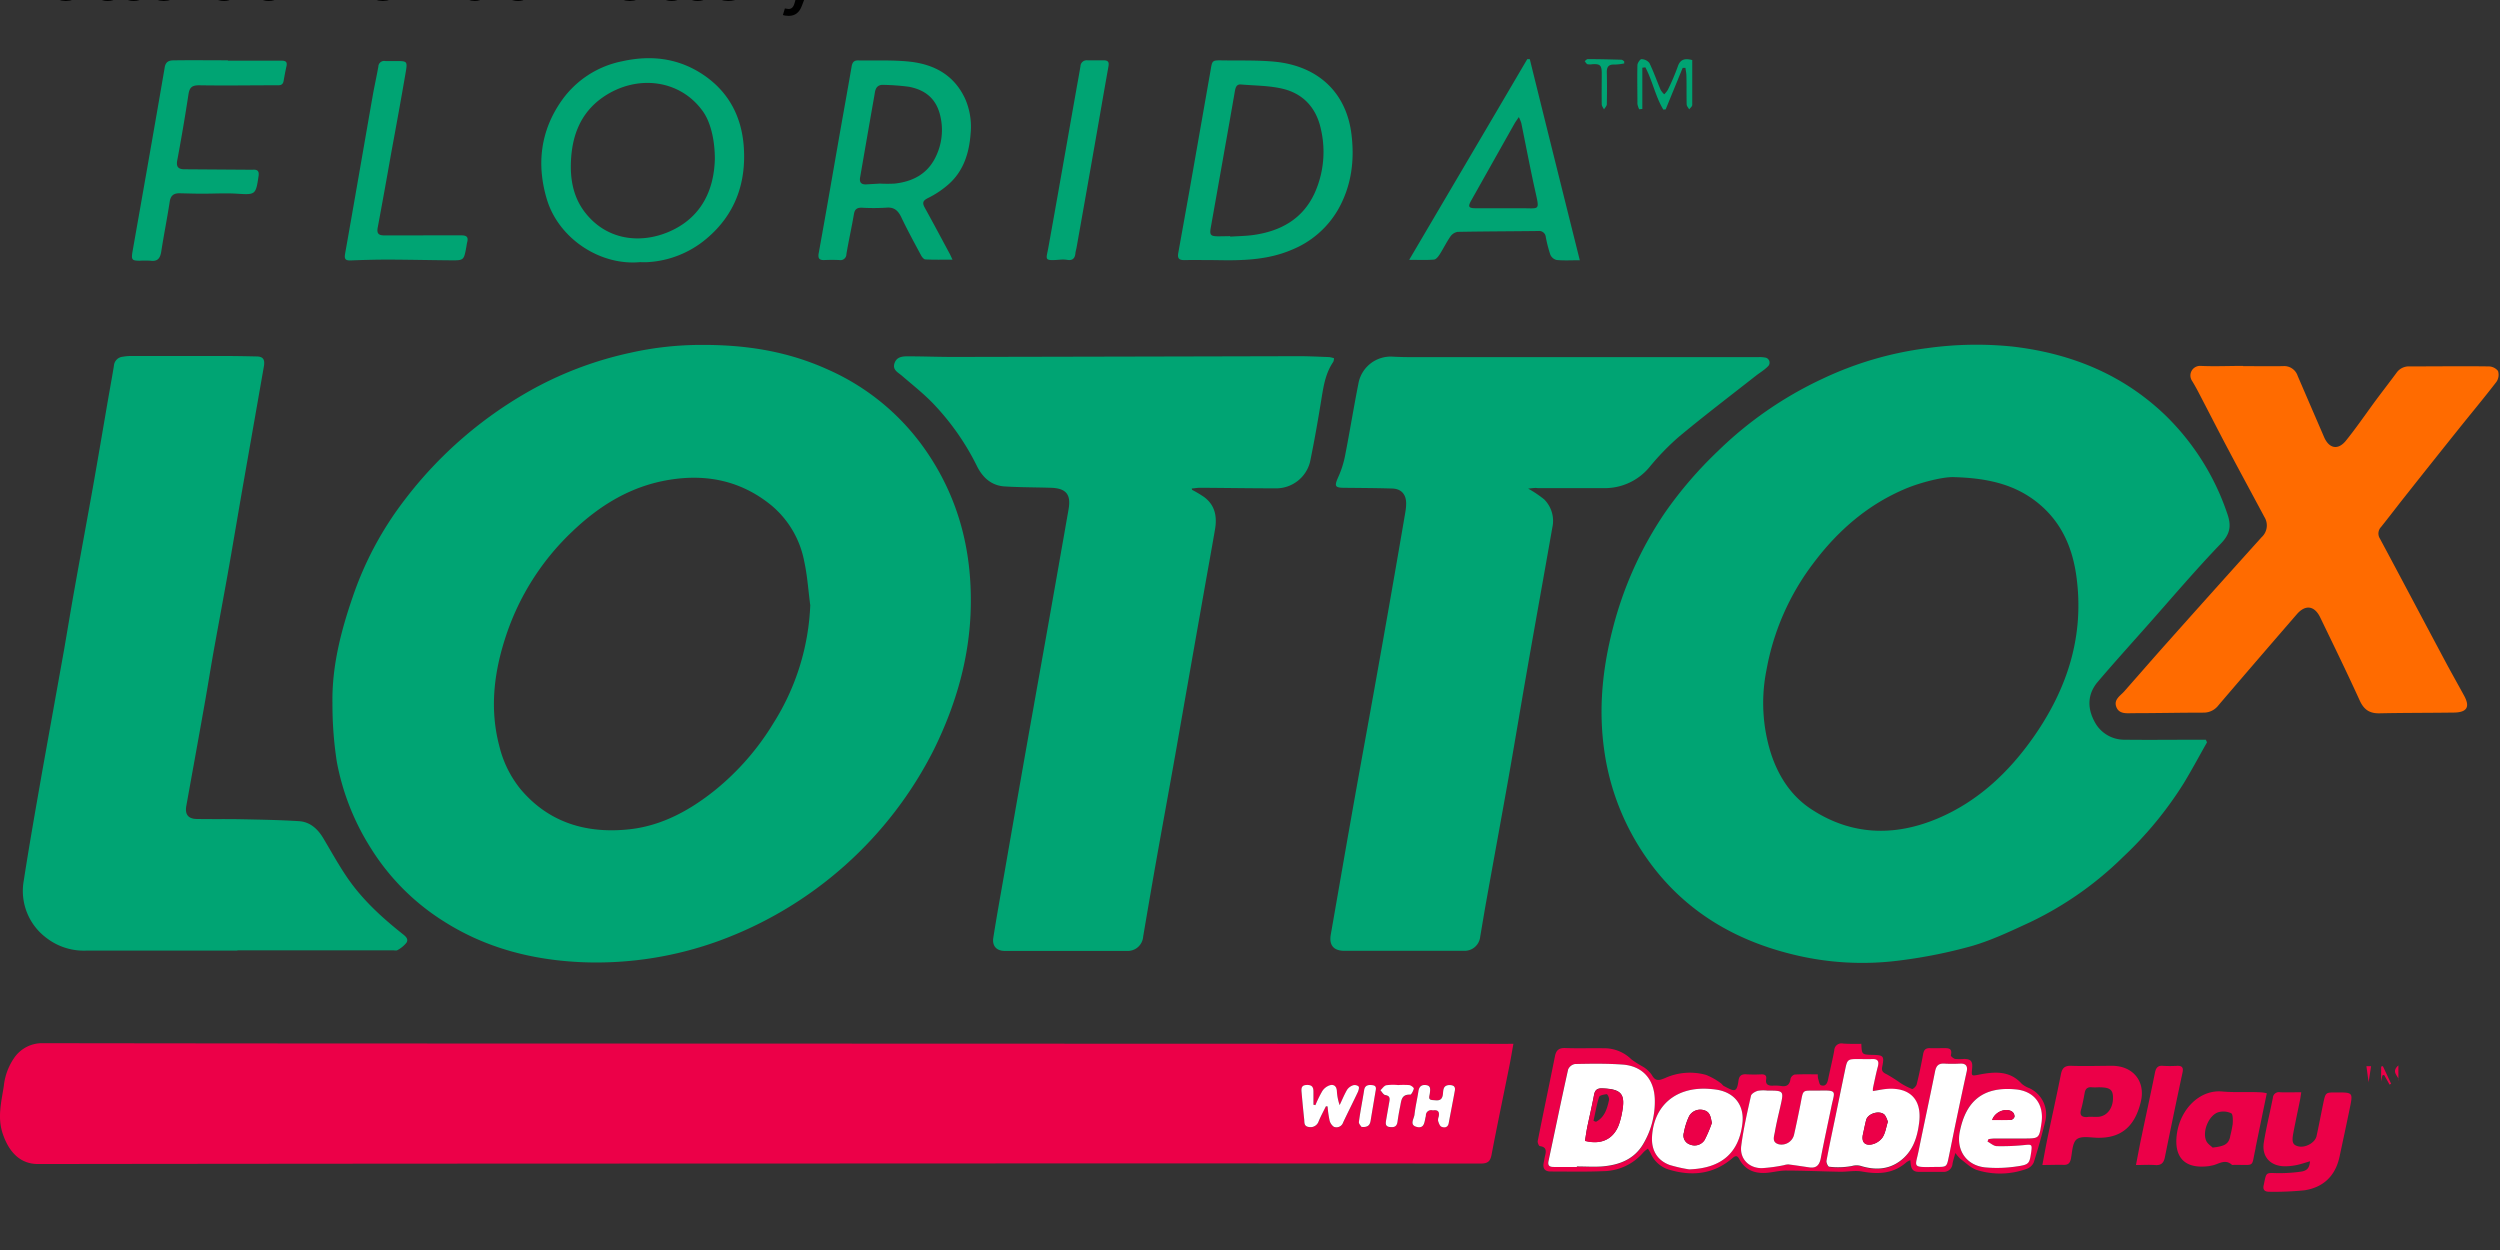 <svg xmlns="http://www.w3.org/2000/svg" viewBox="0 0 529.17 264.58"><rect x="0" y="0" width="529.17" height="264.58" fill="#333333" stroke="none"/><defs><style>.cls-1{fill:#00a473}.cls-2{fill:#ec0048}.cls-4{fill:#fff}</style></defs><g data-name="Layer 1"><path d="M147.89 73.01c10.34-.1 19.036 1.462 27.29 5.185a49.492 49.492 0 0 1 20.688 17.025c6.96 9.998 9.852 21.107 9.616 33.175-.205 10.66-3.099 20.68-7.766 30.176a82.766 82.766 0 0 1-45.533 40.576 75.845 75.845 0 0 1-28.736 4.53c-10.599-.419-20.627-2.962-29.642-8.741a48.655 48.655 0 0 1-15.274-15.343 51.868 51.868 0 0 1-7.234-18.312 79.523 79.523 0 0 1-.929-12.419c-.137-7.743 1.782-15.228 4.257-22.423a71.337 71.337 0 0 1 11.063-20.68A86.726 86.726 0 0 1 113.27 82.1a76.477 76.477 0 0 1 20.132-7.424 68.452 68.452 0 0 1 14.49-1.667zm23.605 55.02c-.412-3.107-.61-6.266-1.287-9.312a20.376 20.376 0 0 0-6.96-11.772c-6.312-5.132-13.568-6.685-21.548-5.39-8.116 1.317-14.748 5.383-20.558 10.941a53.497 53.497 0 0 0-14.04 22.081c-2.544 7.675-3.51 15.45-1.394 23.414a23.079 23.079 0 0 0 4.485 9.06c6.053 7.181 14.124 9.465 23.116 8.475 6.77-.761 12.655-3.974 17.924-8.177a54.822 54.822 0 0 0 12.495-14.307 50.475 50.475 0 0 0 7.782-24.99zM467.154 157.124c-1.645 2.9-3.213 5.84-4.942 8.688a78.426 78.426 0 0 1-12.83 15.586 72.556 72.556 0 0 1-19.66 13.797c-4.027 1.858-8.086 3.807-12.327 5.04a105.076 105.076 0 0 1-15.13 3.046 61.325 61.325 0 0 1-23.245-1.37c-12.944-3.244-23.604-9.998-31.074-21.145a52.15 52.15 0 0 1-8.376-21.914c-1.248-8.779-.38-17.337 1.828-25.888a77.977 77.977 0 0 1 11.033-24.472 85.492 85.492 0 0 1 11.124-12.944 80.216 80.216 0 0 1 22.081-15.312 73.287 73.287 0 0 1 22.356-6.556 75.335 75.335 0 0 1 17.9-.335c12.252 1.408 23.224 5.771 32.3 14.413a52.31 52.31 0 0 1 13.226 20.894c.898 2.528.723 4.279-1.317 6.396-5.437 5.65-10.515 11.657-15.716 17.512-3.464 3.907-6.96 7.775-10.34 11.742-2.11 2.482-2.284 5.33-.822 8.2a7.104 7.104 0 0 0 6.601 4.074c5.124.06 10.256 0 15.38 0h1.699zM413.74 101c-2.284-.153-7.157 1.104-10.218 2.368-8.094 3.357-14.467 8.9-19.675 15.83a52.736 52.736 0 0 0-9.944 22.637 35.475 35.475 0 0 0 .975 17.718c1.576 4.782 4.248 8.908 8.428 11.672 8.506 5.635 17.68 5.894 26.871 2.003 8.46-3.579 14.985-9.716 20.223-17.17 7.21-10.272 10.866-21.533 9.084-34.218-.845-5.985-3.137-11.224-7.865-15.168s-10.417-5.46-17.879-5.672z" class="cls-1"/><path d="M320.337 220.946c-.312 1.736-.563 3.282-.876 4.812-1.256 6.244-2.566 12.472-3.761 18.731-.274 1.416-.89 1.797-2.284 1.797q-74.848-.053-149.688 0-77.855 0-155.718.1c-3.54 0-6.053-2.285-7.439-6.442-1.157-3.434-.282-6.716.236-10.066a12.807 12.807 0 0 1 2.376-6.214 7.188 7.188 0 0 1 5.946-2.855q31.424.046 62.833.06l245.017.077zm-39.678 13.21.35.07a21.038 21.038 0 0 0 .381 2.778 2.33 2.33 0 0 0 .937 1.523 1.477 1.477 0 0 0 1.972-.921c1.02-2.162 2.11-4.294 3.13-6.457.167-.35.32-.944.144-1.157a1.287 1.287 0 0 0-1.165-.252 2.497 2.497 0 0 0-1.271.945c-.602 1.035-1.059 2.162-1.577 3.25a10.942 10.942 0 0 1-.586-3.007c-.076-.982-.662-1.454-1.523-1.18a3.046 3.046 0 0 0-1.56 1.21 25.203 25.203 0 0 0-1.463 2.986l-.41-.084v-2.81c0-1.073-.51-1.431-1.524-1.37s-1.066.761-.997 1.522c.175 1.904.343 3.808.556 5.711.076.655-.107 1.523.96 1.652a1.805 1.805 0 0 0 2.124-1.248c.456-1.097 1.012-2.117 1.522-3.16zm22.63.876c1.111-.182 1.477.328 1.218 1.386a1.774 1.774 0 0 0-.107.845c.16.457.366 1.097.724 1.234.617.243 1.355.167 1.523-.762.434-2.284.89-4.606 1.302-6.906.152-.89-.328-1.195-1.173-1.165-1.523.054-1.233 1.295-1.386 2.125-.25 1.393-1.256 1.096-2.101 1.058-1.15-.038-.67-.906-.625-1.523s.343-1.485-.761-1.644-1.523.281-1.667 1.286c-.252 1.653-.648 3.29-.83 4.95-.1.883-1.211 2.185.48 2.611s1.613-1.043 1.865-2.086a1.774 1.774 0 0 0 .06-.274 1.127 1.127 0 0 1 1.478-1.135zm-7.432-5.33a11.208 11.208 0 0 0-2.429.046c-.472.107-.837.693-1.248 1.066.335.35.632.944 1.02 1.013.853.144 1.02.556.89 1.287q-.357 1.98-.692 3.959c-.114.678-.267 1.393.761 1.523.868.099 1.523-.13 1.645-1.135s.343-2.177.564-3.259.258-2.566 2.124-2.459c.251 0 .67-.761.761-1.264 0-.183-.594-.678-.96-.761a17.429 17.429 0 0 0-2.436-.038zm-7.682 8.848c1.47.152 1.797-.48 1.941-1.317.335-2.033.686-4.059 1.02-6.092.107-.609.336-1.31-.616-1.431-.807-.099-1.584-.038-1.767.99-.396 2.284-.814 4.515-1.119 6.792-.053.373.434.837.54 1.035z" class="cls-2"/><path d="M252.327 103.687a24.274 24.274 0 0 1 2.55 1.523c2.369 1.76 2.772 4.226 2.285 6.944-.761 4.432-1.576 8.856-2.353 13.287q-2.985 16.896-5.946 33.784c-1.356 7.675-2.772 15.343-4.135 23.018-.944 5.33-1.85 10.66-2.756 15.99a3.266 3.266 0 0 1-3.404 3.046H212.68c-1.744 0-2.703-1.051-2.43-2.772.762-4.858 1.653-9.7 2.498-14.55q1.622-9.336 3.26-18.663 1.309-7.477 2.649-14.97c1.112-6.258 2.239-12.517 3.343-18.776q2.101-11.863 4.18-23.734c.563-3.167-.518-4.47-3.762-4.568s-6.51-.084-9.753-.282c-2.802-.167-4.66-1.873-5.863-4.28a53.3 53.3 0 0 0-9.35-13.34c-2.026-2.085-4.333-3.905-6.541-5.809-.815-.708-2.01-1.21-1.592-2.589s1.6-1.523 2.803-1.523c3.304 0 6.609.138 9.898.13q36.419-.069 72.86-.16c2.155 0 4.31.114 6.457.19a6.662 6.662 0 0 1 1.028.236 2.178 2.178 0 0 1-.145.762c-1.804 2.627-2.147 5.68-2.65 8.703-.685 4.188-1.423 8.375-2.284 12.533a7.409 7.409 0 0 1-7.028 5.55c-5.413 0-10.82-.09-16.233-.121-.594 0-1.188.106-1.774.16zM323.466 103.429a22.942 22.942 0 0 1 3.396 2.284 6.426 6.426 0 0 1 1.714 5.962c-1.76 10.035-3.571 20.055-5.33 30.099-1.34 7.667-2.612 15.357-3.967 23.033-1.523 8.566-3.1 17.132-4.637 25.698-.465 2.58-.884 5.177-1.333 7.774a3.312 3.312 0 0 1-3.464 2.977h-25.302c-2.285 0-3.244-1.234-2.863-3.404 1.606-9.183 3.19-18.373 4.82-27.548s3.365-18.54 5.01-27.822q3.045-17.018 5.954-34.059a11.627 11.627 0 0 0 .175-1.857c0-1.912-1.02-3.1-2.939-3.16-3.358-.107-6.708-.115-10.066-.153-2.117 0-2.23-.335-1.363-2.284a20.634 20.634 0 0 0 1.447-4.568c1.012-5.155 1.842-10.348 2.87-15.495a6.937 6.937 0 0 1 7.18-5.414c1.196.06 2.391.099 3.587.099h73.91a5.574 5.574 0 0 1 1.288.084 1.089 1.089 0 0 1 .601 1.934c-.761.761-1.667 1.279-2.49 1.926-5.459 4.287-10.987 8.49-16.332 12.944a53.398 53.398 0 0 0-6.091 6.274 12.282 12.282 0 0 1-9.8 4.569h-13.95c-.555-.091-1.134.008-2.025.107zM50.246 201.218H18.183a12.944 12.944 0 0 1-8.43-2.749 12.388 12.388 0 0 1-4.72-12.099c1.218-7.843 2.604-15.662 3.975-23.482 1.522-8.482 3.045-16.95 4.568-25.424.762-4.424 1.485-8.863 2.284-13.287 1.264-7.111 2.59-14.215 3.853-21.32 1.043-5.885 2.04-11.779 3.046-17.664.45-2.59.929-5.178 1.355-7.775a2.056 2.056 0 0 1 1.828-1.903 9.96 9.96 0 0 1 1.713-.16h20.101c2.155 0 4.31.046 6.457.091 1.477 0 1.904.602 1.637 2.14q-2.155 12.312-4.31 24.579c-1.027 5.885-2.017 11.786-3.045 17.672-.99 5.604-2.04 11.193-3.046 16.751-.761 4.142-1.4 8.292-2.14 12.434-1.271 7.196-2.58 14.384-3.875 21.579-.312 1.759.38 2.71 2.162 2.749 3.046.06 6.092 0 9.183.053 4.165.084 8.322.152 12.48.411 2.368.145 4.005 1.637 5.193 3.647 1.637 2.75 3.19 5.559 4.987 8.208 3.198 4.706 7.363 8.513 11.802 12.039.64.51 1.317 1.08.761 1.88a6.442 6.442 0 0 1-1.865 1.523c-.244.152-.655.038-.99.038h-32.9z" class="cls-1"/><path d="M623.92 85.65c3.71 0 7.42.07 11.13 0a3.94 3.94 0 0 1 4.05 2.73q3.66 8.49 7.34 17c1.39 3.21 3.88 3.73 6.08 1 3-3.72 5.68-7.67 8.52-11.51 1.84-2.47 3.73-4.9 5.56-7.38a4.15 4.15 0 0 1 3.56-1.76c7.36 0 14.72-.1 22.08 0a3.36 3.36 0 0 1 2.58 1.27 3.52 3.52 0 0 1-.42 3c-3.48 4.53-7.15 8.91-10.72 13.38q-7.59 9.48-15.12 19c-2.1 2.66-4.15 5.37-6.26 8a2.63 2.63 0 0 0-.32 3.26c6.15 11.48 12.23 23 18.35 34.46 1.66 3.1 3.4 6.16 5.08 9.25s.77 4.6-2.78 4.66c-6.92.1-13.85.06-20.76.21-2.76.06-4.34-1-5.51-3.55-3.54-7.77-7.29-15.45-11-23.13-1.6-3.29-4.12-3.62-6.49-.89q-10.94 12.62-21.78 25.3a5.15 5.15 0 0 1-4.19 2.08c-6.48 0-13 .15-19.44.15-1.76 0-4 .38-4.8-1.71s1.11-3.12 2.24-4.4c3.91-4.44 7.78-8.9 11.72-13.32q13.17-14.78 26.43-29.5a4.43 4.43 0 0 0 .79-5.64c-3.44-6.43-6.92-12.84-10.33-19.29-2.73-5.16-5.38-10.37-8.08-15.54-.56-1.06-1.14-2.11-1.77-3.12a2.67 2.67 0 0 1 2.4-4.07c4 .18 7.92 0 11.89 0z" style="fill:#ff6b00" transform="translate(-.008 12.317) scale(.761)"/><path d="M393.982 220.946c.106 2.284.106 2.284 2.398 2.338s2.497.22 2.025 2.52c-.19.914.176 1.226.952 1.591a30.335 30.335 0 0 1 2.848 1.805 14.246 14.246 0 0 0 2.505 1.302c.206.076.883-.556.982-.952.533-2.132.982-4.294 1.378-6.457.16-.868.526-1.264 1.417-1.233s1.82 0 2.733 0c1.05 0 2.124-.122 1.713 1.523-.045.182.556.685.914.761a10.873 10.873 0 0 0 1.865 0c1.447 0 1.866.51 1.729 1.957-.168 1.759-.183 1.675 1.584 1.34 3.236-.617 6.41-.838 8.924 1.972a5.536 5.536 0 0 0 1.606.921 6.091 6.091 0 0 1 3.358 7.036 136.086 136.086 0 0 1-2.421 8.65 2.558 2.558 0 0 1-1.478 1.378 16.47 16.47 0 0 1-10.583.251c-1.287-.442-2.36-1.523-3.503-2.376a8.208 8.208 0 0 1-1.035-1.225c-.267.959-.48 1.606-.61 2.284a1.835 1.835 0 0 1-1.956 1.713h-5.17c-1.721 0-1.668-1.233-1.805-2.475a4.249 4.249 0 0 0-.761.396c-2.764 2.467-5.955 2.65-9.434 2.01-1.523-.274-3.13.077-4.698.046-3.807-.068-7.614-.243-11.46-.251-1.416 0-2.832.411-4.256.495-2.437.144-4.424-.685-5.612-2.954-.434-.83-.86-.663-1.446-.153-4.02 3.434-8.59 3.876-13.485 2.391a6.091 6.091 0 0 1-3.762-3.335c-.16-.335-.365-.647-.624-1.096a7.043 7.043 0 0 0-.929.761 11.307 11.307 0 0 1-8.596 4.02c-3.678.16-7.37.069-11.064.069-1.233 0-1.728-.655-1.47-1.873.1-.472.16-.944.275-1.409.251-1.02.365-1.911-1.089-2.086-.206 0-.525-.762-.457-1.081 1.196-6.008 2.46-12 3.663-18.008.259-1.256.875-1.72 2.177-1.675 2.68.099 5.33 0 8.049.046a8.193 8.193 0 0 1 5.97 2.375 21.213 21.213 0 0 0 2.405 1.523 6.091 6.091 0 0 1 1.88 1.736c.762 1.394 1.524 1.21 2.788.685a12.73 12.73 0 0 1 8.71-.677 13.751 13.751 0 0 1 3.046 1.705c.282.168.457.518.761.67 2.163 1.135 2.696 1.462 3.046-1.127.13-1.066.655-1.461 1.736-1.37a31.218 31.218 0 0 0 3.16 0c.708 0 1.104.251.967 1.028-.183 1.043.365 1.378 1.294 1.378a8.635 8.635 0 0 1 1.721.038c1.295.251 1.972-.167 2.14-1.523a1.294 1.294 0 0 1 .875-.875c1.615-.092 3.229-.046 4.896-.046a4.142 4.142 0 0 0 .061.868c.168.502.26 1.31.587 1.431.92.335 1.34-.297 1.522-1.187.42-2.064.945-4.104 1.318-6.183a1.523 1.523 0 0 1 1.85-1.447c1.256.1 2.505.061 3.876.061zm-60.198 26.079v-.092c1.766 0 3.548.1 5.33 0 3.654-.259 6.852-1.522 8.786-4.858a17.513 17.513 0 0 0 2.346-9.373c-.122-4.256-2.574-7.073-6.853-7.37-3.335-.236-6.693-.183-10.043-.114a1.964 1.964 0 0 0-1.455 1.157c-1.431 6.442-2.756 12.906-4.142 19.363-.213 1.02.213 1.287 1.12 1.271 1.652-.022 3.281 0 4.91 0zm62.65-16.066a3.929 3.929 0 0 1 0-.617c.327-1.523.624-3 1.02-4.477.289-1.097.053-1.66-1.18-1.622h-3.046c-2.17 0-2.285.069-2.703 2.284q-.838 3.998-1.653 8.003c-.761 3.746-1.522 7.485-2.284 11.246-.076.388.335 1.249.548 1.256a16.249 16.249 0 0 0 4.835-.152 3.404 3.404 0 0 1 2.087.046c2.787.807 5.52.761 7.957-.998 2.832-2.017 3.807-5.056 4.195-8.322.571-4.759-1.934-7.378-6.754-7.05-.929-.008-1.903.212-3.023.388zm-22.364-.114a7.02 7.02 0 0 0-2.002.045c-.548.16-1.34.61-1.44 1.066-.76 3.495-1.59 7.005-2.055 10.561-.366 2.734 1.584 4.751 4.348 4.744a32.832 32.832 0 0 0 4.667-.625 3.579 3.579 0 0 1 .952-.167c1.523.183 2.97.419 4.454.632s2.14-.503 2.414-1.934c.7-3.716 1.485-7.409 2.284-11.11.67-3.136 1.272-3.296-2.672-3.212-3.807.083-3.206-.564-4.005 3.365a243.54 243.54 0 0 1-1.28 6.038 2.733 2.733 0 0 1-3.175 1.972c-1.576-.411-1.035-1.637-.875-2.596.312-1.79.761-3.564 1.15-5.33.776-3.45.822-3.45-2.765-3.45zm-16.538 16.675c6.77-.206 10.569-3.442 11.285-9.77.426-3.806-1.66-6.51-5.467-7.103a21.396 21.396 0 0 0-1.714-.176c-6.898-.434-11.566 3.518-11.954 10.104-.167 2.856 1.066 5.01 3.693 6a30.206 30.206 0 0 0 4.157.945zm63.16-5.894.175-.495a10.827 10.827 0 0 1 1.219-.13h6.312c3.198 0 3.198 0 3.685-3.243.586-3.913-1.447-6.754-5.398-7.15-7.158-.7-10.622 2.673-11.871 8.848-.822 4.036 1.416 7.234 5.33 7.66a27.883 27.883 0 0 0 6.708-.205c2.68-.381 2.703-.587 3.091-3.275.19-1.355 0-1.4-1.355-1.264a47.558 47.558 0 0 1-5.977.244c-.632-.038-1.272-.647-1.919-.99zm-11.817 5.391h1.005c2.17 0 2.178 0 2.612-2.109.495-2.383.967-4.774 1.462-7.165.761-3.647 1.522-7.294 2.337-10.934.274-1.226-.167-1.69-1.378-1.66s-2.2.053-3.297 0c-1.233-.084-1.782.419-2.025 1.645-1.12 5.627-2.346 11.23-3.488 16.85-.662 3.267-1.408 3.45 2.772 3.373z" class="cls-2"/><path d="M135.426 55.49c-8.49.76-17.177-5.056-19.66-13.264-2.223-7.379-1.385-14.467 3.046-20.833a20.558 20.558 0 0 1 12.906-8.429c5.909-1.31 11.558-.723 16.751 2.604 5.65 3.632 8.52 8.985 8.97 15.564.525 7.713-1.904 14.383-7.942 19.424a21.099 21.099 0 0 1-12.32 4.926c-.601.046-1.172.008-1.75.008zm15.883-21.853c0-4.219-.982-7.85-2.459-9.967-4.835-6.906-14.086-7.988-21.167-3.13-4.965 3.42-6.739 8.498-6.853 14.285-.069 3.57.655 6.982 2.817 9.898 4.569 6.13 11.825 6.96 17.947 4.333 6.875-2.955 9.555-8.856 9.715-15.42zM257.215 55.056c-2.2 0-4.4-.046-6.601 0-1.18 0-1.394-.518-1.21-1.523l2.283-12.716q2.285-12.997 4.569-26.01c.335-2.026.335-2.056 2.467-2.026 3.685.061 7.393-.068 11.048.275 8.817.837 15.145 6.152 16.287 15.327.693 5.574 0 10.919-2.756 15.845a19.904 19.904 0 0 1-9.731 8.581c-5.247 2.285-10.782 2.368-16.356 2.247zm3.183-5.072v.107c1.622-.114 3.259-.122 4.866-.343 5.794-.807 10.5-3.388 13.012-8.893a21.213 21.213 0 0 0 1.325-13.477c-.929-4.401-3.594-7.447-7.934-8.55-2.893-.717-5.939-.686-8.985-.945-.951-.084-1.157.632-1.294 1.393q-1.127 6.503-2.284 12.983-1.394 7.91-2.81 15.845c-.297 1.675-.076 1.91 1.667 1.919zM201.609 54.957c-2.079 0-3.914.053-5.741-.046-.343 0-.762-.564-.96-.96-1.4-2.611-2.825-5.215-4.096-7.888-.7-1.477-1.523-2.284-3.297-2.101a45.023 45.023 0 0 1-5.17 0c-.998 0-1.432.365-1.6 1.378-.479 2.825-1.118 5.627-1.59 8.46a1.256 1.256 0 0 1-1.523 1.24 36.932 36.932 0 0 0-3.046 0c-1.135.061-1.523-.29-1.28-1.523 1.455-8.002 2.826-15.99 4.234-24.022.899-5.14 1.835-10.264 2.719-15.404.144-.86.472-1.317 1.363-1.302 3.593.069 7.21-.122 10.774.244 5.276.54 9.601 2.825 11.931 7.964a14.749 14.749 0 0 1 1.12 7.295c-.298 4.02-1.44 7.758-4.5 10.568a19.797 19.797 0 0 1-4.508 3.053c-1.15.571-1.241 1.051-.686 2.064 1.76 3.183 3.473 6.396 5.193 9.601.206.358.366.747.663 1.379zm-15.38-16.097a31.081 31.081 0 0 0 3.151 0c4.013-.45 7.135-2.178 8.833-5.985a12.89 12.89 0 0 0 1.02-7.286c-.617-4.105-2.771-6.442-6.853-7.226a48.73 48.73 0 0 0-5.284-.396c-1.203-.092-1.744.518-1.919 1.637s-.41 2.36-.616 3.533q-1.257 7.203-2.505 14.421c-.183 1.058.243 1.523 1.317 1.47zM334.393 55.086c-1.85 0-3.38.091-4.888-.053a1.964 1.964 0 0 1-1.34-1.097 27.86 27.86 0 0 1-.968-3.746 1.409 1.409 0 0 0-1.568-1.294c-5.703.068-11.421.076-17.102.182a2.36 2.36 0 0 0-1.522.983c-.838 1.21-1.485 2.558-2.285 3.807-.289.449-.761 1.05-1.203 1.08-1.591.13-3.205.054-5.238.054 8.451-14.375 16.75-28.424 24.99-42.48h.54c3.472 14.064 6.975 28.112 10.584 42.564zm-12.906-30.305c-.45.678-.7 1.006-.906 1.363q-4.569 8.11-9.137 16.234c-.762 1.348-.648 1.69.883 1.705h9.898c3.678 0 3.67.556 2.75-3.586-1.075-4.797-1.98-9.632-2.97-14.467a9.73 9.73 0 0 0-.518-1.249zM48.251 12.842h11.353c.906 0 1.233.29 1.028 1.188-.229 1.028-.419 2.064-.602 3.107s-.951.906-1.66.913c-5.413 0-10.827.092-16.24 0-1.523 0-2.01.495-2.232 1.881q-1.073 7.036-2.383 14.018c-.259 1.393.251 1.873 1.523 1.88l13.066.092h1.44c1.012-.06 1.34.335 1.18 1.378-.58 3.937-.656 3.952-4.57 3.7-2.428-.152-4.88 0-7.316 0-1.63 0-3.252-.06-4.881-.09-1.257 0-1.858.54-2.048 1.842-.533 3.502-1.234 6.975-1.775 10.47-.22 1.431-.76 2.17-2.284 1.964a21.038 21.038 0 0 0-2.284 0c-1.645 0-1.797-.22-1.523-1.896 2.284-12.944 4.569-25.888 6.8-38.893.228-1.721 1.378-1.622 2.459-1.63 3.64-.045 7.28 0 10.919 0zM89.612 49.817h8.048c1.081 0 1.523.335 1.233 1.439-.099.366-.13.761-.205 1.127-.51 2.726-.51 2.749-3.373 2.718-4.401-.038-8.81-.137-13.211-.152-2.635 0-5.27.076-7.896.175-1.142.046-1.355-.35-1.157-1.447 1.98-11.162 3.898-22.332 5.855-33.502.358-2.026.822-4.028 1.18-6.092a1.226 1.226 0 0 1 1.454-1.164h2.155c2.528 0 2.59 0 2.155 2.52-.967 5.657-2.002 11.307-3.046 16.957q-1.385 7.91-2.863 15.822c-.228 1.241.26 1.63 1.447 1.607h8.193z" class="cls-1"/><path d="M488.961 245.806c-1.043.297-1.934.617-2.855.8a12.274 12.274 0 0 1-2.422.259c-3.099 0-5.002-2.01-4.5-5.079s1.28-6.274 1.912-9.419a1.272 1.272 0 0 1 1.522-1.172c1.417.053 2.848 0 4.485 0-.106.685-.167 1.18-.266 1.667-.465 2.285-.96 4.569-1.401 6.891-.389 2.003-.137 2.62 1.08 2.901 1.478.335 3.465-.761 3.808-2.117.518-2.33.952-4.682 1.44-7.02s.494-2.284 2.832-2.284c3.441 0 3.464 0 2.779 3.35s-1.447 6.853-2.17 10.249c-.868 4.058-3.411 6.502-7.455 7.12a63.426 63.426 0 0 1-7.431.304c-1.005 0-1.401-.45-1.157-1.44.045-.182.076-.373.114-.563.434-2.101.434-2.002 2.62-1.941a32.246 32.246 0 0 0 5.139-.313c1.347-.198 1.789-.807 1.926-2.193z" class="cls-2"/><path d="M224.49 54.957c-3.67.289-3.046.083-2.567-2.658 1.995-11.056 3.922-22.127 5.879-33.19.297-1.698.616-3.388.898-5.086a1.302 1.302 0 0 1 1.44-1.257h3.448c1.165 0 1.173.564 1.006 1.47-1.013 5.642-1.973 11.3-2.97 16.941q-1.858 10.6-3.746 21.198c-.076.42-.213.838-.251 1.264-.115 1.165-.716 1.569-1.85 1.348a6.693 6.693 0 0 0-1.288-.03z" class="cls-1"/><path d="M432.304 246.59c.396-2.093.716-3.913 1.089-5.718.936-4.5 1.941-8.984 2.84-13.492.259-1.31.8-1.827 2.193-1.782 2.87.107 5.748 0 8.627 0 4.446 0 7.134 3.305 6.09 7.615-1.21 5.017-3.966 7.758-9.258 7.614-1.47-.046-3.365-.419-4.302.32s-.944 2.672-1.233 4.104c-.198.982-.632 1.37-1.653 1.31-1.363-.031-2.74.03-4.393.03zm10.5-10.202a12.822 12.822 0 0 0 1.431 0c1.896-.198 3.16-2.04 3.008-4.348-.091-1.47-.762-1.896-3.046-1.896a12.807 12.807 0 0 1-1.431 0c-.967-.099-1.394.38-1.523 1.272-.213 1.172-.434 2.352-.762 3.502s.19 1.592 1.31 1.523c.343-.069.678-.053 1.013-.053zM479.809 231.416c-.815 3.929-1.592 7.713-2.368 11.49a.883.883 0 0 0 0 .136c-.99 4.28.084 3.442-4.706 3.533h-.281c-1.523-1.393-2.879-.09-4.303.138-.236.038-.464.106-.7.129-4.957.61-7.34-1.812-6.685-6.761.708-5.277 4.827-9.473 9.578-9.046 2.886.259 5.734 0 8.59.205a7.98 7.98 0 0 1 .875.176zm-11.467 11.49c2.543-.282 3.464-.724 3.761-2.597a24.053 24.053 0 0 0 .488-2.383c.038-.762.083-2.064-.313-2.285a3.921 3.921 0 0 0-2.817-.19c-1.964.716-3.312 4.028-2.497 5.97.274.685 1.05 1.15 1.378 1.484zM452.116 246.598c.419-2.154.761-4.066 1.173-5.97.944-4.568 1.941-9.068 2.855-13.613.213-1.051.662-1.523 1.728-1.409a24.068 24.068 0 0 0 2.87 0c1.067-.053 1.478.282 1.227 1.424Q460.05 236 458.223 245c-.244 1.187-.815 1.705-2.064 1.606s-2.55-.008-4.043-.008z" class="cls-2"/><path d="m356.17 14.358-3.602 8.794-.495.046c-1.683-2.78-2.284-6.092-3.807-8.947l-.64.084v8.726l-.662.068a4.173 4.173 0 0 1-.373-1.142c0-2.733-.069-5.46 0-8.185 0-.465.578-1.295.853-1.28a2.2 2.2 0 0 1 1.682.815c.899 1.843 1.576 3.807 2.376 5.688a4.37 4.37 0 0 0 .761.937 5.04 5.04 0 0 0 .762-.937 48.952 48.952 0 0 0 2.086-4.88c.495-1.523 1.401-1.881 3.084-1.432v9.495c0 .32-.419.632-.647.944-.183-.343-.518-.678-.533-1.02-.054-2.01 0-4.02-.054-6.03 0-.58-.137-1.158-.205-1.737zM343.796 13.429a11.223 11.223 0 0 1-2.002.236c-1.241-.069-1.721.434-1.683 1.667q.076 3.373 0 6.739c0 .365-.388.723-.594 1.089-.167-.35-.472-.7-.48-1.051-.038-2.2 0-4.394 0-6.594 0-1.706-.357-2.025-2.025-1.919a2.893 2.893 0 0 1-.99 0c-.243-.091-.403-.419-.594-.647.214-.152.42-.434.632-.434 2.384 0 4.774.06 7.158.13.19 0 .38.213.57.32z" class="cls-1"/><path d="M504.28 227.631c-.098.45-.19.899-.266 1.272v-3.152l.366-.077 1.743 3.716-.32.198c-.395-.685-.76-1.37-1.172-2.063zM507.662 225.515v3.25c.357-.837-1.767-1.728 0-3.25zM500.893 225.674h.99a676.19 676.19 0 0 1-.526 3.396l-.464-3.396z" class="cls-2"/><path d="M280.66 234.157c-.51 1.043-1.067 2.063-1.523 3.137a1.805 1.805 0 0 1-2.125 1.248c-1.066-.144-.883-.997-.96-1.652-.212-1.903-.38-3.807-.555-5.71-.069-.762-.06-1.462.997-1.523s1.523.297 1.523 1.37v2.81l.411.084a25.203 25.203 0 0 1 1.462-2.985 3.046 3.046 0 0 1 1.561-1.21c.868-.275 1.455.197 1.523 1.18a10.942 10.942 0 0 0 .586 3.007c.518-1.089.975-2.216 1.577-3.251a2.497 2.497 0 0 1 1.271-.944 1.287 1.287 0 0 1 1.165.25c.175.214 0 .808-.145 1.158-1.02 2.163-2.109 4.295-3.129 6.457a1.477 1.477 0 0 1-1.972.921 2.33 2.33 0 0 1-.937-1.522 21.038 21.038 0 0 1-.38-2.78zM303.289 235.032a1.127 1.127 0 0 0-1.477 1.142 1.774 1.774 0 0 1-.061.275c-.252 1.043-.236 2.49-1.866 2.086s-.578-1.729-.48-2.612c.183-1.66.58-3.297.83-4.949.153-1.005.67-1.431 1.668-1.287s.83.937.761 1.645-.525 1.47.625 1.523c.845.038 1.85.335 2.101-1.059.153-.83-.099-2.07 1.386-2.124.845 0 1.325.274 1.173 1.165-.411 2.284-.868 4.568-1.302 6.906-.168.937-.906 1.013-1.523.761-.358-.137-.564-.761-.724-1.233a1.774 1.774 0 0 1 .107-.845c.259-1.066-.107-1.576-1.218-1.394zM295.857 229.68a17.429 17.429 0 0 1 2.445 0c.365.045.997.54.959.761-.107.472-.525 1.28-.762 1.264-1.865-.107-1.88 1.272-2.124 2.46s-.411 2.162-.563 3.258-.762 1.234-1.645 1.135c-1.02-.122-.868-.838-.761-1.523q.342-1.987.692-3.96c.13-.76-.038-1.142-.89-1.286-.389-.069-.686-.663-1.02-1.013.41-.373.76-.96 1.248-1.066a11.208 11.208 0 0 1 2.429-.046zM288.175 238.527c-.107-.198-.594-.662-.541-1.05.305-2.285.761-4.53 1.12-6.792.182-1.028.959-1.09 1.766-.99.952.122.723.822.617 1.431-.335 2.026-.686 4.051-1.02 6.092-.145.83-.473 1.462-1.942 1.31zM333.784 247.01h-4.889c-.906 0-1.332-.252-1.119-1.272 1.386-6.457 2.71-12.944 4.142-19.363a1.964 1.964 0 0 1 1.455-1.157c3.35-.069 6.708-.122 10.043.114 4.279.297 6.73 3.114 6.852 7.37a17.513 17.513 0 0 1-2.39 9.335c-1.927 3.358-5.132 4.569-8.787 4.858-1.76.122-3.54 0-5.33 0zm1.705-5.544c3.45.914 6.046-.358 7.18-3.434a16.5 16.5 0 0 0 .655-2.497c.762-3.967-.076-5.01-4.127-5.17-1.058-.046-1.576.282-1.781 1.34-.442 2.345-.99 4.675-1.477 7.013-.16.92-.305 1.85-.45 2.786zM396.433 230.944c1.12-.176 2.094-.396 3.046-.465 4.82-.327 7.325 2.284 6.754 7.05-.389 3.267-1.363 6.305-4.196 8.323-2.436 1.736-5.17 1.805-7.956.998a3.404 3.404 0 0 0-2.087-.046 16.249 16.249 0 0 1-4.835.152c-.213 0-.624-.868-.548-1.256.7-3.762 1.523-7.5 2.284-11.246q.823-4.005 1.653-8.003c.449-2.178.533-2.284 2.703-2.284 1.005 0 2.01.046 3.045 0 1.234-.038 1.47.525 1.18 1.622-.395 1.477-.692 2.984-1.02 4.477a3.929 3.929 0 0 0-.023.678zm3.16 6.51a5.102 5.102 0 0 0-.64-1.447c-1.012-1.096-3.6-.366-3.959 1.081-.251 1.02-.457 2.048-.677 3.046-.313 1.447.289 2.337 1.743 2.117a3.807 3.807 0 0 0 2.376-1.455c.632-.921.792-2.185 1.157-3.342zM374.07 230.845c3.549 0 3.541 0 2.757 3.449-.404 1.766-.838 3.54-1.15 5.33-.16.96-.7 2.185.876 2.596a2.733 2.733 0 0 0 3.175-1.972c.457-2.01.875-4.028 1.279-6.038.8-3.929.183-3.282 4.005-3.365 3.944-.084 3.343.076 2.673 3.213-.762 3.7-1.577 7.393-2.285 11.109-.274 1.431-.921 2.147-2.413 1.934s-2.962-.45-4.455-.632a3.579 3.579 0 0 0-.951.167 32.832 32.832 0 0 1-4.668.625c-2.764 0-4.713-2.01-4.348-4.744.465-3.556 1.272-7.066 2.056-10.56.1-.458.891-.907 1.44-1.067a7.02 7.02 0 0 1 2.01-.045z" class="cls-4"/><path d="M357.532 247.52a30.206 30.206 0 0 1-4.157-.945c-2.627-.99-3.86-3.144-3.693-6 .388-6.586 5.056-10.538 11.954-10.104.572.039 1.15.092 1.714.176 3.807.593 5.893 3.304 5.467 7.104-.716 6.327-4.516 9.563-11.285 9.769zm4.813-9.823c-.244-1.21-.343-2.284-1.592-2.672a2.703 2.703 0 0 0-3.22 1.218 13.934 13.934 0 0 0-1.12 3.503 2.01 2.01 0 0 0 1.34 2.527 2.505 2.505 0 0 0 3.046-.974 26.985 26.985 0 0 0 1.546-3.602zM420.692 241.626c.647.343 1.287.952 1.95.975a47.558 47.558 0 0 0 5.977-.244c1.385-.137 1.522-.091 1.355 1.264-.388 2.688-.411 2.894-3.091 3.274a27.883 27.883 0 0 1-6.709.206c-3.944-.427-6.182-3.625-5.33-7.66 1.25-6.175 4.714-9.548 11.871-8.848 3.952.396 5.985 3.236 5.398 7.15-.487 3.236-.487 3.236-3.685 3.244h-6.312a10.827 10.827 0 0 0-1.218.13zm.982-4.568c1.432 0 2.703.038 3.967 0a1.043 1.043 0 0 0 .762-.64 1.241 1.241 0 0 0-.35-.99c-1.188-1.073-3.77-.228-4.379 1.653zM408.875 247.017c-4.188.076-3.442-.106-2.772-3.388 1.142-5.62 2.368-11.224 3.488-16.85.243-1.226.761-1.729 2.025-1.645 1.096.068 2.2.053 3.297 0s1.652.434 1.378 1.66c-.807 3.64-1.568 7.287-2.337 10.934-.495 2.39-.967 4.781-1.462 7.165-.434 2.109-.442 2.109-2.612 2.109z" class="cls-4"/><path d="M335.49 241.504c.144-.898.266-1.827.449-2.748.487-2.338 1.035-4.668 1.477-7.013.205-1.058.761-1.386 1.781-1.34 4.051.16 4.92 1.203 4.127 5.17a16.5 16.5 0 0 1-.655 2.497c-1.134 3.038-3.73 4.31-7.18 3.434zm1.82-4.248.51.19c1.85-.952 2.36-2.787 2.77-4.637a1.805 1.805 0 0 0-.448-1.218c-.587.076-1.523.228-1.653.586-.525 1.614-.807 3.343-1.188 5.04zM399.593 237.454c-.365 1.157-.525 2.421-1.157 3.365a3.807 3.807 0 0 1-2.376 1.454c-1.454.221-2.056-.67-1.743-2.116.22-1.02.426-2.049.677-3.046.358-1.447 2.947-2.178 3.96-1.081a5.102 5.102 0 0 1 .64 1.424zM362.345 237.697a26.985 26.985 0 0 1-1.523 3.602 2.505 2.505 0 0 1-3.046.974 2.01 2.01 0 0 1-1.34-2.527 13.934 13.934 0 0 1 1.12-3.503 2.703 2.703 0 0 1 3.22-1.218c1.226.388 1.325 1.439 1.569 2.672zM421.674 237.08c.61-1.88 3.168-2.725 4.356-1.66a1.241 1.241 0 0 1 .35.99 1.043 1.043 0 0 1-.761.64c-1.242.069-2.513.03-3.945.03z" class="cls-2"/></g><title>Lotto at Florida Lottery</title><desc>Play FL Lotto online and check Lotto results and winning numbers at https://lotterywhiz.com/us/fl/lotto</desc><a href="https://lotterywhiz.com/us/fl/lotto" target="_blank">Lotto at Florida Lottery</a></svg>